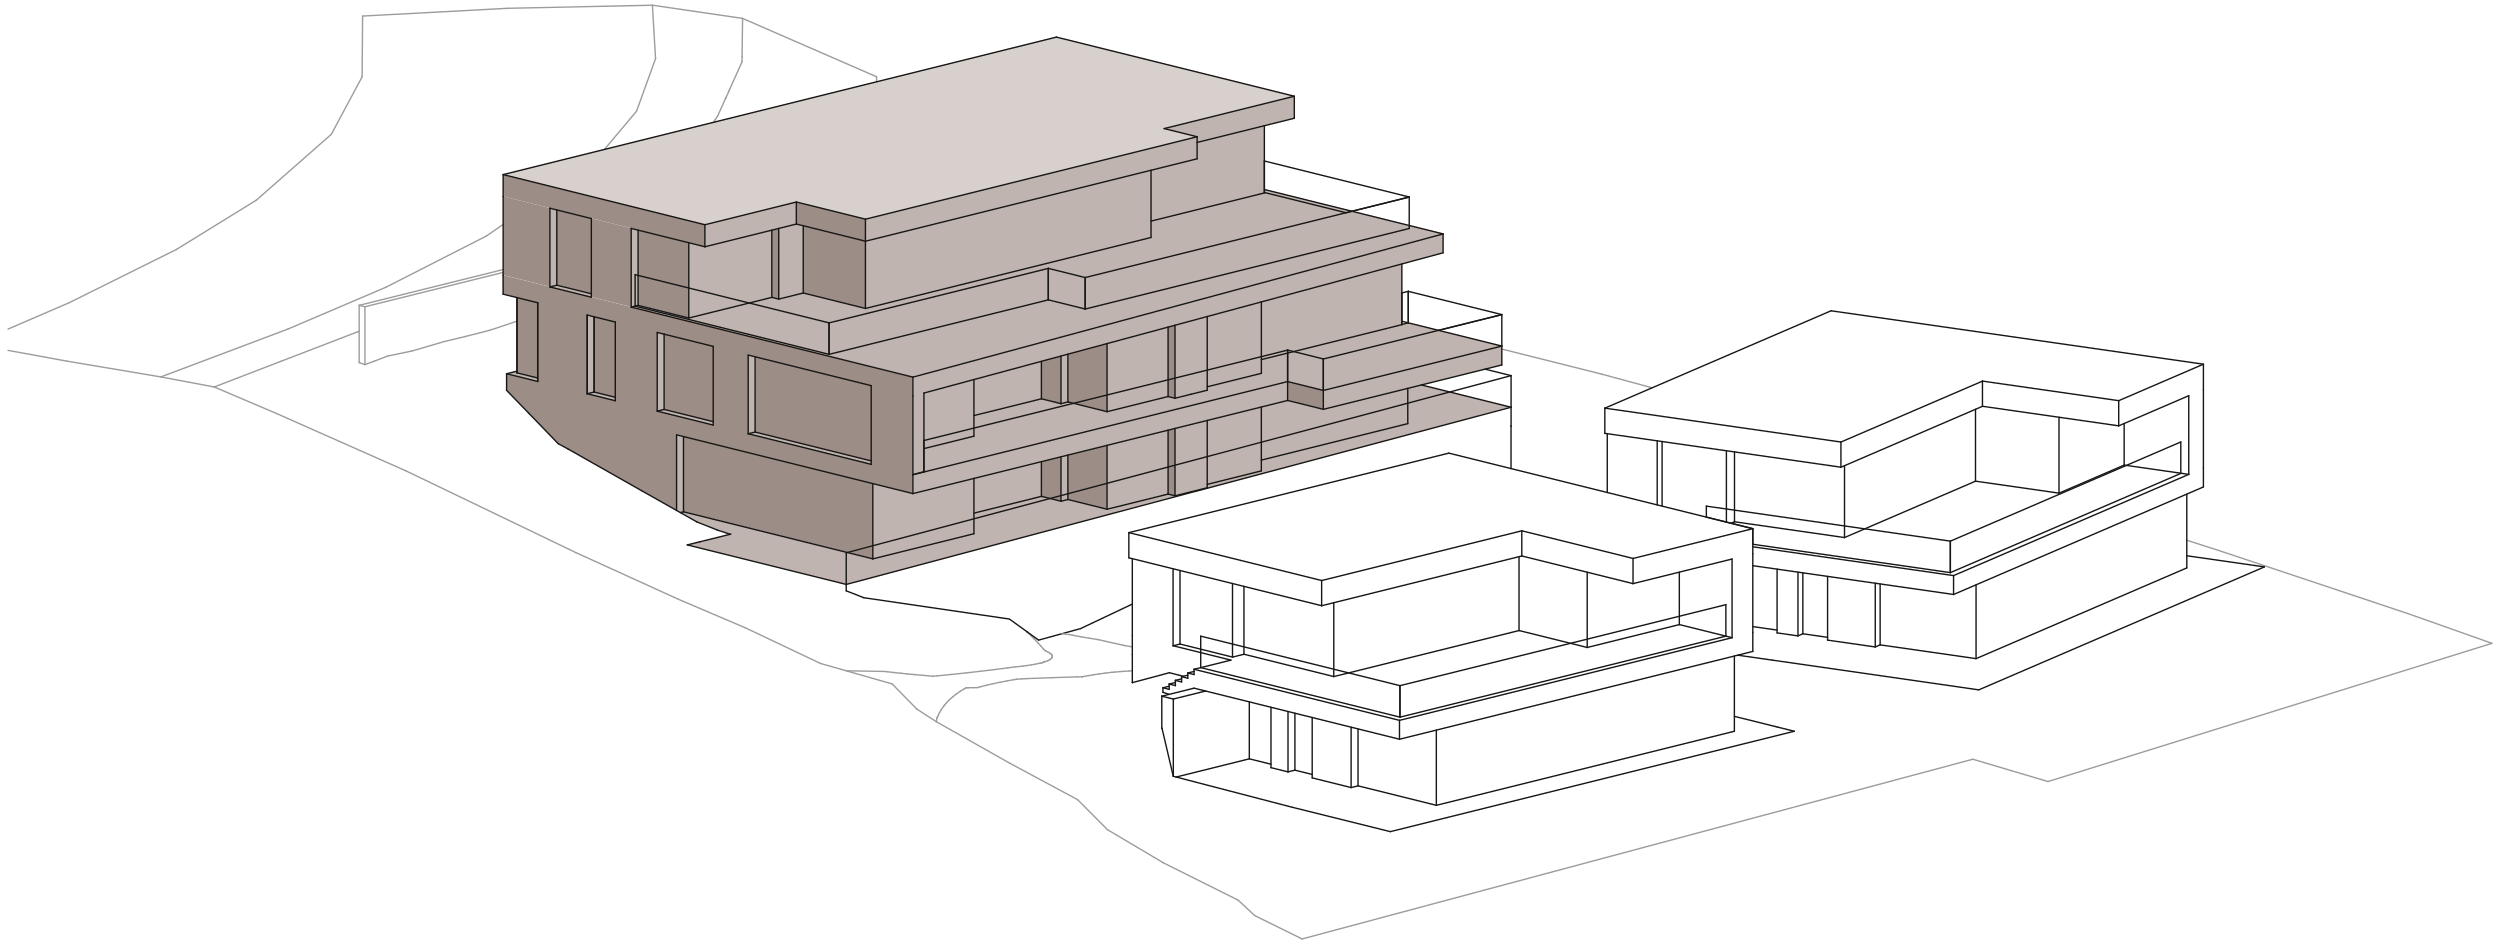 <?xml version="1.0" encoding="UTF-8"?>
<svg id="Layer_1" xmlns="http://www.w3.org/2000/svg" version="1.1" viewBox="0 0 532.913 201.26">
  <!-- Generator: Adobe Illustrator 29.3.1, SVG Export Plug-In . SVG Version: 2.1.0 Build 151)  -->
  <defs>
    <style>
      .st0 {
        stroke: #9c9c9c;
      }

      .st0, .st1 {
        stroke-linecap: round;
        stroke-linejoin: round;
        stroke-width: .3px;
      }

      .st0, .st1, .st2 {
        fill: none;
      }

      .st1 {
        stroke: #181716;
      }

      .st2, .st3, .st4, .st5 {
        fill-rule: evenodd;
      }

      .st3 {
        fill: #9d8d87;
      }

      .st4 {
        fill: #d7d0cd;
      }

      .st5 {
        fill: #bfb4af;
      }
    </style>
  </defs>
  <polygon class="st3" points="107.168 58.641 107.168 62.667 114.533 64.496 114.533 81.268 107.903 79.621 107.903 83.162 118.91 94.534 144.138 108.767 144.138 92.652 194.513 105.17 194.513 80.347 107.168 58.641"/>
  <polygon class="st5" points="126.643 67.486 125.172 67.121 125.172 83.89 126.745 83.525 126.643 67.486"/>
  <polygon class="st5" points="141.576 71.171 140.105 70.806 140.105 87.575 141.678 87.21 141.576 71.171"/>
  <polygon class="st5" points="125.172 83.89 126.745 83.525 131.158 84.693 131.158 85.436 125.172 83.89"/>
  <polygon class="st5" points="140.297 87.665 141.871 87.299 152.039 89.87 152.039 90.654 140.297 87.665"/>
  <polygon class="st5" points="108.175 79.621 110.196 79.071 110.196 79.437 114.638 80.582 114.615 81.268 108.175 79.621"/>
  <polygon class="st3" points="110.196 63.399 110.196 79.437 114.638 80.582 114.615 64.496 110.196 63.399"/>
  <polygon class="st5" points="144.22 92.652 144.22 108.767 145.028 109.224 145.695 109.056 145.735 93.04 144.22 92.652"/>
  <polygon class="st3" points="186.051 119.085 186.051 103.047 145.735 93.04 145.695 109.056 186.051 119.085"/>
  <polygon class="st5" points="159.68 75.772 159.512 92.421 160.915 92.008 161.154 76.138 159.68 75.772"/>
  <polygon class="st5" points="185.694 98.182 160.915 92.05 159.554 92.462 185.859 98.897 185.694 98.182"/>
  <polygon class="st5" points="145.695 109.056 145.028 109.224 148.566 111.222 152.442 112.76 155.636 113.844 146.5 116.115 180.385 124.536 322.109 86.767 302.986 82.014 300.087 82.737 300.087 90.26 268.874 98.03 268.874 100.328 257.34 103.2 257.34 103.931 250.469 105.641 248.995 105.275 235.984 108.506 227.636 106.434 226.165 106.8 221.992 105.762 207.606 109.337 207.606 113.731 186.051 119.085 145.695 109.056"/>
  <polygon class="st5" points="186.051 103.047 186.051 119.085 207.606 113.731 207.606 101.936 194.595 105.17 186.051 103.047"/>
  <polygon class="st5" points="207.606 101.936 207.606 109.337 221.992 105.762 221.992 98.361 207.606 101.936"/>
  <polygon class="st3" points="221.992 98.361 221.992 105.762 226.165 106.8 226.165 97.324 221.992 98.361"/>
  <polygon class="st5" points="226.165 106.8 227.636 106.434 227.636 96.958 226.165 97.324 226.165 106.8"/>
  <polygon class="st3" points="227.636 96.958 235.984 94.883 235.984 108.506 227.636 106.434 227.636 96.958"/>
  <polygon class="st5" points="248.995 91.652 235.984 94.883 235.984 108.506 248.995 105.275 248.995 91.652"/>
  <polygon class="st3" points="250.469 91.283 250.469 105.641 248.995 105.275 248.995 91.652 250.469 91.283"/>
  <polygon class="st5" points="250.469 91.283 250.469 105.641 257.34 103.931 257.34 89.577 250.469 91.283"/>
  <polygon class="st5" points="257.34 89.577 268.874 86.711 268.874 100.328 257.34 103.2 257.34 89.577"/>
  <polygon class="st5" points="268.874 86.711 274.475 85.319 282.087 87.21 300.087 82.737 300.087 90.26 268.874 98.03 268.874 86.711"/>
  <polygon class="st2" points="302.986 82.014 322.109 86.767 322.109 80.032 316.71 78.646 302.986 82.014"/>
  <polygon class="st5" points="194.595 101.145 194.595 105.17 274.475 85.319 274.475 81.294 194.595 101.145"/>
  <polygon class="st3" points="274.475 81.294 274.475 85.319 282.087 87.21 282.087 83.184 274.475 81.294"/>
  <polygon class="st5" points="282.087 83.184 282.087 87.21 320.136 77.753 320.136 73.728 282.087 83.184"/>
  <polygon class="st5" points="194.595 101.145 196.948 100.586 196.948 83.737 307.615 53.844 307.615 49.819 194.595 80.347 194.595 101.145"/>
  <polygon class="st5" points="196.948 83.737 207.61 80.857 207.606 92.933 196.901 95.58 196.948 83.737"/>
  <polygon class="st5" points="207.61 80.857 221.992 76.972 221.992 84.965 207.61 88.539 207.61 80.857"/>
  <polygon class="st3" points="221.992 76.972 226.165 75.846 226.165 86.002 221.992 84.965 221.992 76.972"/>
  <polygon class="st5" points="226.165 75.846 227.636 75.449 227.636 85.636 226.165 86.002 226.165 75.846"/>
  <polygon class="st3" points="227.636 85.636 235.984 87.711 235.987 73.192 227.636 75.449 227.636 85.636"/>
  <polygon class="st5" points="235.984 87.711 248.995 84.477 249 69.677 235.987 73.192 235.984 87.711"/>
  <polygon class="st3" points="248.995 84.477 250.469 84.843 250.469 69.281 249 69.677 248.995 84.477"/>
  <polygon class="st5" points="250.469 84.843 257.34 83.136 257.343 67.424 250.469 69.281 250.469 84.843"/>
  <polygon class="st5" points="257.294 82.402 268.88 79.536 268.88 64.307 257.343 67.424 257.294 82.402"/>
  <polygon class="st5" points="268.88 64.307 268.899 76.608 298.828 69.164 298.827 56.218 268.88 64.307"/>
  <polygon class="st5" points="196.948 100.586 196.901 95.58 207.606 92.933 207.606 91.283 207.61 88.539 221.992 84.965 226.165 86.002 227.636 85.636 235.984 87.711 248.995 84.477 250.469 84.843 257.34 83.136 257.294 82.402 268.88 79.536 268.899 76.608 300.197 68.773 320.136 73.728 282.087 83.184 274.475 81.294 196.948 100.586"/>
  <polyline class="st4" points="255.18 29.108 184.481 46.678 169.752 43.017 150.258 47.861 107.251 37.173 225.181 7.865 275.901 20.469 248.159 27.363 255.18 29.108"/>
  <polyline class="st5" points="184.481 51.374 245.361 36.244 245.361 50.575 184.481 65.706 184.481 51.374"/>
  <polyline class="st5" points="245.361 50.575 245.361 47.086 269.518 41.083 269.518 40.351 307.615 49.819 194.595 80.347 134.549 65.425 136.02 65.06 146.823 67.744 164.522 63.345 165.996 63.71 171.223 62.412 184.481 65.706 245.361 50.575"/>
  <polyline class="st3" points="171.223 48.08 184.481 51.374 184.481 65.706 171.223 62.412 171.223 48.08"/>
  <polyline class="st5" points="171.223 62.412 165.996 63.71 165.996 48.647 169.752 47.713 171.223 48.08 171.223 62.412"/>
  <polyline class="st3" points="165.996 63.71 164.522 63.345 164.522 49.013 165.996 48.647 165.996 63.71"/>
  <polyline class="st5" points="164.522 63.345 146.823 67.744 146.823 51.703 150.258 52.557 164.522 49.013 164.522 63.345"/>
  <polyline class="st3" points="146.823 67.744 136.02 65.06 136.02 49.019 146.823 51.703 146.823 67.744"/>
  <polyline class="st3" points="184.481 46.678 184.481 51.374 169.752 47.713 169.752 43.017 184.481 46.678"/>
  <polyline class="st5" points="169.752 43.017 169.752 47.713 150.258 52.557 150.258 47.861 169.752 43.017"/>
  <polyline class="st5" points="255.18 29.108 255.18 33.804 184.481 51.374 184.481 46.678 255.18 29.108"/>
  <polyline class="st5" points="275.901 25.165 255.18 30.314 255.18 29.108 248.159 27.363 275.901 20.469 275.901 25.165"/>
  <polyline class="st5" points="269.518 26.751 269.518 41.083 245.361 47.086 245.361 36.244 255.18 33.804 255.18 30.314 269.518 26.751"/>
  <polyline class="st3" points="118.689 44.712 126.053 46.542 126.053 62.582 118.689 60.752 118.689 44.712"/>
  <polyline class="st5" points="118.689 60.752 117.218 61.118 117.218 44.346 118.689 44.712 118.689 60.752"/>
  <polyline class="st5" points="136.02 49.019 136.02 65.06 134.549 65.425 134.549 48.653 136.02 49.019"/>
  <polyline class="st5" points="126.053 62.582 126.053 63.314 117.218 61.118 118.689 60.752 126.053 62.582"/>
  <polyline class="st3" points="150.258 52.557 107.251 41.869 107.251 37.173 150.258 47.861 150.258 52.557"/>
  <polyline class="st3" points="134.549 65.425 126.053 63.314 126.053 46.542 134.549 48.653 134.549 65.425"/>
  <polyline class="st3" points="117.218 61.118 107.251 58.641 107.251 41.869 117.218 44.346 117.218 61.118"/>
  <g>
    <polyline class="st2" points="322.109 80.07 322.109 86.811 250.826 105.806 180.385 124.58 180.385 117.839 322.109 80.07"/>
    <line class="st1" x1="322.109" y1="80.07" x2="180.385" y2="117.839"/>
    <line class="st1" x1="180.385" y1="117.839" x2="180.385" y2="124.58"/>
    <line class="st1" x1="180.385" y1="124.58" x2="250.826" y2="105.806"/>
    <line class="st1" x1="250.826" y1="105.806" x2="322.109" y2="86.811"/>
    <line class="st1" x1="322.109" y1="86.811" x2="322.109" y2="80.07"/>
    <polyline class="st2" points="196.948 93.895 274.475 74.628 274.475 81.337 196.948 100.605 196.948 93.895"/>
    <line class="st1" x1="196.948" y1="93.895" x2="196.948" y2="100.605"/>
    <line class="st1" x1="196.948" y1="100.605" x2="274.475" y2="81.337"/>
    <line class="st1" x1="274.475" y1="81.337" x2="274.475" y2="74.628"/>
    <line class="st1" x1="274.475" y1="74.628" x2="196.948" y2="93.895"/>
    <polyline class="st2" points="274.475 81.337 274.475 74.628 282.087 76.519 282.087 83.228 274.475 81.337"/>
    <line class="st1" x1="274.475" y1="81.337" x2="282.087" y2="83.228"/>
    <line class="st1" x1="282.087" y1="83.228" x2="282.087" y2="76.519"/>
    <line class="st1" x1="282.087" y1="76.519" x2="274.475" y2="74.628"/>
    <line class="st1" x1="274.475" y1="74.628" x2="274.475" y2="81.337"/>
    <polyline class="st2" points="320.136 67.062 320.136 73.772 282.087 83.228 282.087 76.519 320.136 67.062"/>
    <line class="st1" x1="320.136" y1="67.062" x2="282.087" y2="76.519"/>
    <line class="st1" x1="282.087" y1="76.519" x2="282.087" y2="83.228"/>
    <line class="st1" x1="282.087" y1="83.228" x2="320.136" y2="73.772"/>
    <line class="st1" x1="320.136" y1="73.772" x2="320.136" y2="67.062"/>
    <polyline class="st2" points="320.136 67.062 306.64 70.418 300.197 68.817 300.197 62.107 320.136 67.062"/>
    <line class="st1" x1="320.136" y1="67.062" x2="300.197" y2="62.107"/>
    <line class="st1" x1="300.197" y1="62.107" x2="300.197" y2="68.817"/>
    <line class="st1" x1="300.197" y1="68.817" x2="306.64" y2="70.418"/>
    <line class="st1" x1="306.64" y1="70.418" x2="320.136" y2="67.062"/>
    <polyline class="st2" points="298.828 62.447 300.197 62.107 300.197 68.817 298.828 69.157 298.828 62.447"/>
    <line class="st1" x1="298.828" y1="62.447" x2="298.828" y2="69.157"/>
    <line class="st1" x1="298.828" y1="69.157" x2="300.197" y2="68.817"/>
    <line class="st1" x1="300.197" y1="68.817" x2="300.197" y2="62.107"/>
    <line class="st1" x1="300.197" y1="62.107" x2="298.828" y2="62.447"/>
    <polyline class="st2" points="176.723 68.825 176.723 75.535 135.382 65.262 135.382 58.553 176.723 68.825"/>
    <line class="st1" x1="176.723" y1="68.825" x2="135.382" y2="58.553"/>
    <line class="st1" x1="135.382" y1="58.553" x2="135.382" y2="65.262"/>
    <line class="st1" x1="135.382" y1="65.262" x2="176.723" y2="75.535"/>
    <line class="st1" x1="176.723" y1="75.535" x2="176.723" y2="68.825"/>
    <polyline class="st2" points="223.463 57.21 223.463 63.919 176.723 75.535 176.723 68.825 223.463 57.21"/>
    <line class="st1" x1="223.463" y1="57.21" x2="176.723" y2="68.825"/>
    <line class="st1" x1="176.723" y1="68.825" x2="176.723" y2="75.535"/>
    <line class="st1" x1="176.723" y1="75.535" x2="223.463" y2="63.919"/>
    <line class="st1" x1="223.463" y1="63.919" x2="223.463" y2="57.21"/>
    <polyline class="st2" points="223.463 57.21 231.321 59.163 231.321 65.872 223.463 63.919 223.463 57.21"/>
    <line class="st1" x1="223.463" y1="57.21" x2="223.463" y2="63.919"/>
    <line class="st1" x1="223.463" y1="63.919" x2="231.321" y2="65.872"/>
    <line class="st1" x1="231.321" y1="65.872" x2="231.321" y2="59.163"/>
    <line class="st1" x1="231.321" y1="59.163" x2="223.463" y2="57.21"/>
    <polyline class="st2" points="231.321 65.872 231.321 59.163 300.398 41.995 300.398 48.704 231.321 65.872"/>
    <line class="st1" x1="231.321" y1="65.872" x2="300.398" y2="48.704"/>
    <line class="st1" x1="300.398" y1="48.704" x2="300.398" y2="41.995"/>
    <line class="st1" x1="300.398" y1="41.995" x2="231.321" y2="59.163"/>
    <line class="st1" x1="231.321" y1="59.163" x2="231.321" y2="65.872"/>
    <polyline class="st2" points="269.518 34.32 300.398 41.995 286.903 45.349 269.518 41.029 269.518 34.32"/>
    <line class="st1" x1="269.518" y1="34.32" x2="269.518" y2="41.029"/>
    <line class="st1" x1="269.518" y1="41.029" x2="286.903" y2="45.349"/>
    <line class="st1" x1="286.903" y1="45.349" x2="300.398" y2="41.995"/>
    <line class="st1" x1="300.398" y1="41.995" x2="269.518" y2="34.32"/>
    <line class="st1" x1="255.951" y1="135.607" x2="255.951" y2="142.314"/>
    <line class="st1" x1="255.951" y1="142.314" x2="298.42" y2="152.87"/>
    <line class="st1" x1="298.42" y1="152.87" x2="298.42" y2="146.16"/>
    <line class="st1" x1="298.42" y1="146.16" x2="255.951" y2="135.607"/>
    <line class="st1" x1="298.42" y1="152.87" x2="367.894" y2="135.604"/>
    <line class="st1" x1="367.894" y1="135.604" x2="367.894" y2="128.894"/>
    <line class="st1" x1="367.894" y1="128.894" x2="298.42" y2="146.16"/>
    <line class="st1" x1="298.42" y1="146.16" x2="298.42" y2="152.87"/>
    <line class="st1" x1="415.746" y1="115.353" x2="363.733" y2="107.89"/>
    <line class="st1" x1="363.733" y1="107.89" x2="363.733" y2="110.234"/>
    <line class="st1" x1="363.733" y1="110.234" x2="373.637" y2="112.697"/>
    <line class="st1" x1="373.637" y1="112.697" x2="373.637" y2="116.019"/>
    <line class="st1" x1="373.637" y1="116.019" x2="415.746" y2="122.063"/>
    <line class="st1" x1="415.746" y1="122.063" x2="415.746" y2="115.353"/>
    <line class="st1" x1="464.87" y1="94.21" x2="415.746" y2="115.353"/>
    <line class="st1" x1="415.746" y1="115.353" x2="415.746" y2="122.063"/>
    <line class="st1" x1="415.746" y1="122.063" x2="464.87" y2="100.916"/>
    <line class="st1" x1="464.87" y1="100.916" x2="464.87" y2="94.21"/>
    <line class="st0" x1="436.558" y1="166.601" x2="428.652" y2="164.251"/>
    <line class="st0" x1="428.652" y1="164.251" x2="420.536" y2="161.839"/>
    <line class="st0" x1="420.536" y1="161.839" x2="277.557" y2="200.149"/>
    <line class="st0" x1="531.187" y1="137.135" x2="436.558" y2="166.601"/>
    <line class="st0" x1="199.576" y1="153.834" x2="195.426" y2="151.144"/>
    <line class="st0" x1="215.263" y1="162.706" x2="199.576" y2="153.834"/>
    <line class="st0" x1="229.714" y1="170.465" x2="215.263" y2="162.706"/>
    <line class="st0" x1="236.091" y1="176.868" x2="229.714" y2="170.465"/>
    <line class="st0" x1="248.003" y1="183.935" x2="236.091" y2="176.868"/>
    <line class="st0" x1="263.953" y1="191.892" x2="248.003" y2="183.935"/>
    <line class="st0" x1="267.44" y1="195.163" x2="263.953" y2="191.892"/>
    <line class="st0" x1="277.557" y1="200.149" x2="267.44" y2="195.163"/>
    <line class="st1" x1="249.273" y1="143.394" x2="252.221" y2="144.159"/>
    <line class="st1" x1="241.418" y1="145.503" x2="249.273" y2="143.394"/>
    <line class="st1" x1="249.233" y1="148.008" x2="247.898" y2="147.58"/>
    <line class="st0" x1="230.694" y1="144.244" x2="230.598" y2="144.258"/>
    <line class="st1" x1="247.702" y1="155.257" x2="247.654" y2="155.237"/>
    <line class="st1" x1="250.098" y1="165.481" x2="247.702" y2="155.257"/>
    <line class="st0" x1="230.708" y1="144.247" x2="230.694" y2="144.244"/>
    <line class="st0" x1="232.231" y1="143.992" x2="230.723" y2="144.247"/>
    <line class="st0" x1="230.598" y1="144.258" x2="229.572" y2="144.287"/>
    <line class="st0" x1="230.723" y1="144.247" x2="230.708" y2="144.247"/>
    <line class="st0" x1="219.078" y1="144.647" x2="218.675" y2="144.666"/>
    <line class="st0" x1="218.675" y1="144.666" x2="217.836" y2="144.709"/>
    <line class="st0" x1="217.836" y1="144.709" x2="216.776" y2="144.78"/>
    <line class="st0" x1="229.572" y1="144.287" x2="224.299" y2="144.454"/>
    <line class="st0" x1="224.299" y1="144.454" x2="219.078" y2="144.647"/>
    <line class="st1" x1="241.37" y1="145.505" x2="241.418" y2="145.503"/>
    <line class="st1" x1="275.493" y1="172.092" x2="250.098" y2="165.481"/>
    <line class="st0" x1="233.109" y1="143.839" x2="232.231" y2="143.992"/>
    <line class="st0" x1="241.37" y1="142.994" x2="240.635" y2="143.034"/>
    <line class="st0" x1="240.635" y1="143.034" x2="239.122" y2="143.136"/>
    <line class="st0" x1="239.122" y1="143.136" x2="237.622" y2="143.26"/>
    <line class="st0" x1="237.622" y1="143.26" x2="236.942" y2="143.326"/>
    <line class="st0" x1="236.942" y1="143.326" x2="235.618" y2="143.479"/>
    <line class="st0" x1="235.618" y1="143.479" x2="234.34" y2="143.649"/>
    <line class="st0" x1="234.34" y1="143.649" x2="233.109" y2="143.839"/>
    <line class="st0" x1="216.776" y1="144.78" x2="216.215" y2="144.87"/>
    <line class="st0" x1="210.273" y1="146.072" x2="208.933" y2="146.412"/>
    <line class="st0" x1="208.933" y1="146.412" x2="208.303" y2="146.585"/>
    <line class="st0" x1="216.215" y1="144.87" x2="214.647" y2="145.148"/>
    <line class="st0" x1="214.647" y1="145.148" x2="213.134" y2="145.443"/>
    <line class="st0" x1="213.134" y1="145.443" x2="211.677" y2="145.749"/>
    <line class="st0" x1="211.677" y1="145.749" x2="210.273" y2="146.072"/>
    <line class="st1" x1="226.335" y1="135.091" x2="230.331" y2="133.997"/>
    <line class="st1" x1="230.331" y1="133.997" x2="241.37" y2="128.767"/>
    <line class="st0" x1="206.061" y1="146.611" x2="205.936" y2="146.617"/>
    <line class="st0" x1="206.427" y1="146.602" x2="206.061" y2="146.611"/>
    <line class="st0" x1="207.649" y1="146.585" x2="206.427" y2="146.602"/>
    <line class="st0" x1="208.303" y1="146.585" x2="207.649" y2="146.585"/>
    <line class="st0" x1="219.013" y1="134.759" x2="218.911" y2="134.66"/>
    <line class="st0" x1="219.804" y1="135.539" x2="219.013" y2="134.759"/>
    <line class="st0" x1="220.543" y1="136.293" x2="219.804" y2="135.539"/>
    <line class="st0" x1="221.232" y1="137.013" x2="220.543" y2="136.293"/>
    <line class="st0" x1="221.862" y1="137.696" x2="221.232" y2="137.013"/>
    <line class="st0" x1="222.431" y1="138.345" x2="221.862" y2="137.696"/>
    <line class="st0" x1="222.684" y1="138.648" x2="222.939" y2="138.765"/>
    <line class="st0" x1="222.684" y1="138.648" x2="222.431" y2="138.345"/>
    <line class="st0" x1="223.384" y1="138.991" x2="222.939" y2="138.765"/>
    <line class="st0" x1="223.764" y1="139.218" x2="223.384" y2="138.991"/>
    <line class="st0" x1="224.078" y1="139.442" x2="223.764" y2="139.218"/>
    <line class="st0" x1="224.2" y1="139.553" x2="224.078" y2="139.442"/>
    <line class="st0" x1="224.291" y1="139.748" x2="224.2" y2="139.553"/>
    <line class="st0" x1="224.308" y1="139.952" x2="224.291" y2="139.748"/>
    <line class="st0" x1="224.254" y1="140.148" x2="224.308" y2="139.952"/>
    <line class="st0" x1="224.132" y1="140.335" x2="224.254" y2="140.148"/>
    <line class="st0" x1="223.939" y1="140.514" x2="224.132" y2="140.335"/>
    <line class="st0" x1="223.679" y1="140.684" x2="223.939" y2="140.514"/>
    <line class="st0" x1="223.35" y1="140.845" x2="223.679" y2="140.684"/>
    <line class="st0" x1="222.953" y1="140.993" x2="223.35" y2="140.845"/>
    <line class="st1" x1="222.505" y1="141.129" x2="222.494" y2="141.134"/>
    <line class="st0" x1="222.505" y1="141.129" x2="222.953" y2="140.993"/>
    <line class="st0" x1="222.162" y1="141.276" x2="222.494" y2="141.134"/>
    <line class="st1" x1="218.911" y1="134.66" x2="215.226" y2="131.998"/>
    <line class="st1" x1="215.143" y1="131.956" x2="184.135" y2="127.415"/>
    <line class="st1" x1="421.795" y1="147.056" x2="377.849" y2="140.723"/>
    <line class="st1" x1="377.849" y1="140.723" x2="370.397" y2="139.666"/>
    <line class="st1" x1="107.985" y1="83.205" x2="107.985" y2="79.665"/>
    <line class="st1" x1="107.985" y1="79.665" x2="110.196" y2="79.115"/>
    <line class="st1" x1="112.694" y1="88.064" x2="107.985" y2="83.205"/>
    <line class="st1" x1="118.992" y1="94.578" x2="112.694" y2="88.064"/>
    <line class="st1" x1="121.047" y1="95.689" x2="118.992" y2="94.578"/>
    <line class="st1" x1="136.794" y1="104.616" x2="121.047" y2="95.689"/>
    <line class="st1" x1="148.566" y1="111.266" x2="136.794" y2="104.616"/>
    <line class="st1" x1="152.889" y1="112.981" x2="148.566" y2="111.266"/>
    <line class="st1" x1="155.636" y1="113.888" x2="152.889" y2="112.981"/>
    <line class="st0" x1="190.179" y1="145.795" x2="195.426" y2="151.144"/>
    <line class="st0" x1="174.866" y1="141.415" x2="190.179" y2="145.795"/>
    <line class="st0" x1="158.85" y1="133.815" x2="174.866" y2="141.415"/>
    <line class="st0" x1="144.629" y1="127.755" x2="158.85" y2="133.815"/>
    <line class="st0" x1="122.782" y1="117.811" x2="144.629" y2="127.755"/>
    <line class="st0" x1="86.649" y1="100.429" x2="122.782" y2="117.811"/>
    <line class="st0" x1="59.046" y1="88.192" x2="86.649" y2="100.429"/>
    <line class="st0" x1="45.66" y1="82.488" x2="59.046" y2="88.192"/>
    <line class="st0" x1="45.47" y1="82.451" x2="45.66" y2="82.488"/>
    <line class="st0" x1="186.851" y1="16.364" x2="158.334" y2="3.946"/>
    <line class="st0" x1="186.851" y1="16.364" x2="186.851" y2="17.434"/>
    <line class="st0" x1="341.427" y1="79.753" x2="320.136" y2="74.407"/>
    <line class="st0" x1="352.17" y1="82.667" x2="341.427" y2="79.753"/>
    <line class="st0" x1="473.729" y1="117.595" x2="466.149" y2="115.163"/>
    <line class="st0" x1="513.298" y1="130.802" x2="473.729" y2="117.595"/>
    <line class="st0" x1="531.187" y1="137.135" x2="513.298" y2="130.802"/>
    <line class="st0" x1="158.187" y1="12.084" x2="158.173" y2="13.19"/>
    <line class="st0" x1="158.173" y1="13.19" x2="155.5" y2="19.127"/>
    <line class="st0" x1="60.042" y1="76.955" x2="45.66" y2="82.488"/>
    <line class="st0" x1="79.802" y1="76.981" x2="77.791" y2="77.718"/>
    <line class="st0" x1="82.625" y1="75.901" x2="79.802" y2="76.981"/>
    <line class="st0" x1="87.817" y1="74.818" x2="82.625" y2="75.901"/>
    <line class="st0" x1="94.642" y1="72.819" x2="87.817" y2="74.818"/>
    <line class="st0" x1="99.042" y1="71.765" x2="94.642" y2="72.819"/>
    <line class="st0" x1="104.311" y1="70.427" x2="99.042" y2="71.765"/>
    <line class="st0" x1="110.196" y1="68.462" x2="104.311" y2="70.427"/>
    <line class="st0" x1="77.791" y1="77.718" x2="76.564" y2="77.295"/>
    <line class="st0" x1="199.899" y1="152.691" x2="199.808" y2="152.929"/>
    <line class="st0" x1="199.731" y1="153.031" x2="199.808" y2="152.929"/>
    <line class="st0" x1="189.093" y1="143.19" x2="188.577" y2="143.127"/>
    <line class="st0" x1="190.556" y1="143.357" x2="189.093" y2="143.19"/>
    <line class="st0" x1="191.979" y1="143.51" x2="190.556" y2="143.357"/>
    <line class="st0" x1="193.362" y1="143.652" x2="191.979" y2="143.51"/>
    <line class="st0" x1="194.703" y1="143.776" x2="193.362" y2="143.652"/>
    <line class="st0" x1="195.026" y1="143.805" x2="194.703" y2="143.776"/>
    <line class="st0" x1="196.622" y1="143.949" x2="195.026" y2="143.805"/>
    <line class="st0" x1="198.921" y1="144.15" x2="196.622" y2="143.949"/>
    <line class="st0" x1="199.771" y1="144.071" x2="198.921" y2="144.15"/>
    <line class="st0" x1="202.872" y1="143.765" x2="199.771" y2="144.071"/>
    <line class="st0" x1="205.931" y1="143.442" x2="202.872" y2="143.765"/>
    <line class="st0" x1="208.938" y1="143.099" x2="205.931" y2="143.442"/>
    <line class="st0" x1="211.898" y1="142.744" x2="208.938" y2="143.099"/>
    <line class="st0" x1="214.809" y1="142.37" x2="211.898" y2="142.744"/>
    <line class="st0" x1="216.433" y1="142.149" x2="214.809" y2="142.37"/>
    <line class="st0" x1="216.969" y1="142.104" x2="216.433" y2="142.149"/>
    <line class="st0" x1="217.992" y1="141.993" x2="216.969" y2="142.104"/>
    <line class="st0" x1="218.967" y1="141.866" x2="217.992" y2="141.993"/>
    <line class="st0" x1="219.891" y1="141.724" x2="218.967" y2="141.866"/>
    <line class="st0" x1="220.762" y1="141.565" x2="219.891" y2="141.724"/>
    <line class="st0" x1="221.419" y1="141.424" x2="220.762" y2="141.565"/>
    <line class="st0" x1="221.677" y1="141.387" x2="221.419" y2="141.424"/>
    <line class="st0" x1="221.969" y1="141.33" x2="221.677" y2="141.387"/>
    <line class="st0" x1="222.162" y1="141.276" x2="221.969" y2="141.33"/>
    <line class="st1" x1="221.385" y1="136.449" x2="226.335" y2="135.091"/>
    <line class="st0" x1="227.151" y1="135.182" x2="226.335" y2="135.091"/>
    <line class="st0" x1="227.829" y1="135.247" x2="227.151" y2="135.182"/>
    <line class="st0" x1="228.818" y1="135.442" x2="227.829" y2="135.247"/>
    <line class="st0" x1="230.513" y1="135.751" x2="228.818" y2="135.442"/>
    <line class="st0" x1="232.234" y1="136.046" x2="230.513" y2="135.751"/>
    <line class="st0" x1="233.977" y1="136.324" x2="232.234" y2="136.046"/>
    <line class="st0" x1="234.206" y1="136.358" x2="233.977" y2="136.324"/>
    <line class="st0" x1="235.743" y1="136.721" x2="234.206" y2="136.358"/>
    <line class="st0" x1="237.529" y1="137.126" x2="235.743" y2="136.721"/>
    <line class="st0" x1="239.329" y1="137.52" x2="237.529" y2="137.126"/>
    <line class="st0" x1="239.864" y1="137.631" x2="239.329" y2="137.52"/>
    <line class="st0" x1="241.37" y1="137.889" x2="239.864" y2="137.631"/>
    <line class="st0" x1="205.582" y1="146.809" x2="205.936" y2="146.617"/>
    <line class="st0" x1="205.582" y1="146.809" x2="204.689" y2="147.359"/>
    <line class="st0" x1="204.689" y1="147.359" x2="203.859" y2="147.935"/>
    <line class="st0" x1="203.859" y1="147.935" x2="203.093" y2="148.533"/>
    <line class="st0" x1="203.093" y1="148.533" x2="202.393" y2="149.159"/>
    <line class="st0" x1="202.393" y1="149.159" x2="201.758" y2="149.806"/>
    <line class="st0" x1="201.758" y1="149.806" x2="201.342" y2="150.299"/>
    <line class="st0" x1="201.191" y1="150.483" x2="201.342" y2="150.299"/>
    <line class="st0" x1="201.191" y1="150.483" x2="200.692" y2="151.197"/>
    <line class="st0" x1="200.692" y1="151.197" x2="200.262" y2="151.934"/>
    <line class="st0" x1="200.262" y1="151.934" x2="199.899" y2="152.691"/>
    <line class="st1" x1="221.385" y1="136.449" x2="218.911" y2="134.66"/>
    <line class="st0" x1="152.461" y1="25.512" x2="152.053" y2="26.082"/>
    <line class="st0" x1="152.968" y1="24.754" x2="152.461" y2="25.512"/>
    <line class="st0" x1="154.76" y1="20.792" x2="154.675" y2="20.965"/>
    <line class="st0" x1="154.76" y1="20.792" x2="154.763" y2="20.796"/>
    <line class="st0" x1="154.675" y1="20.965" x2="152.968" y2="24.754"/>
    <line class="st0" x1="158.334" y1="3.946" x2="158.292" y2="3.927"/>
    <line class="st0" x1="158.292" y1="3.927" x2="158.187" y2="12.084"/>
    <line class="st0" x1="158.292" y1="3.927" x2="139.067" y2="1.111"/>
    <line class="st0" x1="34.277" y1="80.348" x2="45.47" y2="82.451"/>
    <line class="st0" x1="14.211" y1="76.978" x2="34.277" y2="80.348"/>
    <line class="st0" x1="1.726" y1="74.69" x2="14.211" y2="76.978"/>
    <line class="st0" x1="14.772" y1="64.514" x2="1.726" y2="70.138"/>
    <line class="st0" x1="37.625" y1="53.162" x2="14.772" y2="64.514"/>
    <line class="st0" x1="54.663" y1="42.65" x2="37.625" y2="53.162"/>
    <line class="st0" x1="70.621" y1="28.631" x2="54.663" y2="42.65"/>
    <line class="st0" x1="77.191" y1="16.376" x2="70.621" y2="28.631"/>
    <line class="st0" x1="77.294" y1="3.421" x2="77.191" y2="16.376"/>
    <line class="st0" x1="108.118" y1="1.774" x2="77.294" y2="3.421"/>
    <line class="st0" x1="139.067" y1="1.111" x2="108.118" y2="1.774"/>
    <line class="st0" x1="155.395" y1="19.391" x2="155.5" y2="19.127"/>
    <line class="st0" x1="155.395" y1="19.391" x2="154.763" y2="20.796"/>
    <line class="st0" x1="139.067" y1="1.111" x2="139.742" y2="12.482"/>
    <line class="st0" x1="139.742" y1="12.482" x2="135.694" y2="23.694"/>
    <line class="st0" x1="103.614" y1="50.344" x2="82.285" y2="61.217"/>
    <line class="st0" x1="82.285" y1="61.217" x2="61.427" y2="70.118"/>
    <line class="st0" x1="34.277" y1="80.348" x2="61.427" y2="70.118"/>
    <line class="st0" x1="135.694" y1="23.694" x2="128.842" y2="31.85"/>
    <line class="st0" x1="103.614" y1="50.344" x2="107.251" y2="47.851"/>
    <line class="st0" x1="76.564" y1="65.084" x2="107.251" y2="57.457"/>
    <line class="st0" x1="76.564" y1="65.084" x2="77.791" y2="65.387"/>
    <line class="st0" x1="107.251" y1="58.067" x2="77.791" y2="65.387"/>
    <line class="st0" x1="76.564" y1="65.084" x2="76.564" y2="77.295"/>
    <line class="st0" x1="77.791" y1="65.387" x2="77.791" y2="77.718"/>
    <line class="st0" x1="76.564" y1="70.6" x2="60.042" y2="76.955"/>
    <line class="st1" x1="322.098" y1="99.887" x2="322.098" y2="90.839"/>
    <line class="st1" x1="186.051" y1="119.129" x2="207.606" y2="113.774"/>
    <line class="st1" x1="207.606" y1="113.774" x2="207.606" y2="101.979"/>
    <line class="st1" x1="186.051" y1="119.129" x2="186.051" y2="103.091"/>
    <line class="st1" x1="145.695" y1="109.1" x2="186.051" y2="119.129"/>
    <line class="st1" x1="145.695" y1="109.1" x2="145.695" y2="93.062"/>
    <line class="st1" x1="250.469" y1="105.684" x2="253.904" y2="104.831"/>
    <line class="st1" x1="248.995" y1="105.319" x2="250.469" y2="105.684"/>
    <line class="st1" x1="235.984" y1="108.55" x2="248.995" y2="105.319"/>
    <line class="st1" x1="227.636" y1="106.478" x2="235.984" y2="108.55"/>
    <line class="st1" x1="226.165" y1="106.844" x2="227.636" y2="106.478"/>
    <line class="st1" x1="221.992" y1="105.806" x2="226.165" y2="106.844"/>
    <line class="st1" x1="207.606" y1="109.381" x2="221.992" y2="105.806"/>
    <line class="st1" x1="250.469" y1="105.684" x2="250.469" y2="91.327"/>
    <line class="st1" x1="248.995" y1="105.319" x2="248.995" y2="91.695"/>
    <line class="st1" x1="235.984" y1="108.55" x2="235.984" y2="94.927"/>
    <line class="st1" x1="227.636" y1="106.478" x2="227.636" y2="97.002"/>
    <line class="st1" x1="226.165" y1="106.844" x2="226.165" y2="97.367"/>
    <line class="st1" x1="221.992" y1="105.806" x2="221.992" y2="98.405"/>
    <line class="st1" x1="253.904" y1="104.831" x2="257.34" y2="103.975"/>
    <line class="st1" x1="257.34" y1="103.975" x2="257.34" y2="89.62"/>
    <line class="st1" x1="268.874" y1="98.073" x2="300.087" y2="90.303"/>
    <line class="st1" x1="257.34" y1="103.244" x2="268.874" y2="100.372"/>
    <line class="st1" x1="300.087" y1="90.303" x2="300.087" y2="82.78"/>
    <line class="st1" x1="268.874" y1="100.372" x2="268.874" y2="86.754"/>
    <line class="st1" x1="145.028" y1="109.267" x2="145.695" y2="109.1"/>
    <line class="st1" x1="144.22" y1="108.811" x2="144.22" y2="92.696"/>
    <line class="st1" x1="196.948" y1="95.624" x2="207.606" y2="92.977"/>
    <line class="st1" x1="207.606" y1="92.977" x2="207.606" y2="80.901"/>
    <line class="st1" x1="126.643" y1="83.568" x2="131.161" y2="84.691"/>
    <line class="st1" x1="125.172" y1="83.934" x2="126.643" y2="83.568"/>
    <line class="st1" x1="110.196" y1="79.481" x2="114.615" y2="80.581"/>
    <line class="st1" x1="250.469" y1="84.886" x2="253.904" y2="84.033"/>
    <line class="st1" x1="248.995" y1="84.521" x2="250.469" y2="84.886"/>
    <line class="st1" x1="235.984" y1="87.755" x2="248.995" y2="84.521"/>
    <line class="st1" x1="227.636" y1="85.68" x2="235.984" y2="87.755"/>
    <line class="st1" x1="226.165" y1="86.046" x2="227.636" y2="85.68"/>
    <line class="st1" x1="221.992" y1="85.008" x2="226.165" y2="86.046"/>
    <line class="st1" x1="207.606" y1="88.583" x2="221.992" y2="85.008"/>
    <line class="st1" x1="126.643" y1="83.568" x2="126.643" y2="67.53"/>
    <line class="st1" x1="125.172" y1="83.934" x2="125.172" y2="67.164"/>
    <line class="st1" x1="114.615" y1="81.312" x2="114.615" y2="64.539"/>
    <line class="st1" x1="110.196" y1="79.481" x2="110.196" y2="63.442"/>
    <line class="st1" x1="250.469" y1="84.886" x2="250.469" y2="69.324"/>
    <line class="st1" x1="248.995" y1="84.521" x2="248.995" y2="69.721"/>
    <line class="st1" x1="235.984" y1="87.755" x2="235.984" y2="73.236"/>
    <line class="st1" x1="227.636" y1="85.68" x2="227.636" y2="75.492"/>
    <line class="st1" x1="226.165" y1="86.046" x2="226.165" y2="75.889"/>
    <line class="st1" x1="221.992" y1="85.008" x2="221.992" y2="77.017"/>
    <line class="st1" x1="253.904" y1="84.033" x2="257.34" y2="83.18"/>
    <line class="st1" x1="257.34" y1="83.18" x2="257.34" y2="67.467"/>
    <line class="st1" x1="268.88" y1="76.652" x2="298.828" y2="69.208"/>
    <line class="st1" x1="257.34" y1="82.446" x2="268.88" y2="79.58"/>
    <line class="st1" x1="298.828" y1="69.208" x2="298.828" y2="56.262"/>
    <line class="st1" x1="268.88" y1="79.58" x2="268.88" y2="64.352"/>
    <line class="st1" x1="118.689" y1="60.795" x2="126.053" y2="62.626"/>
    <line class="st1" x1="117.218" y1="61.162" x2="118.689" y2="60.795"/>
    <line class="st1" x1="245.361" y1="47.13" x2="269.518" y2="41.127"/>
    <line class="st1" x1="184.481" y1="65.75" x2="245.361" y2="50.619"/>
    <line class="st1" x1="171.223" y1="62.456" x2="184.481" y2="65.75"/>
    <line class="st1" x1="165.996" y1="63.754" x2="171.223" y2="62.456"/>
    <line class="st1" x1="164.522" y1="63.388" x2="165.996" y2="63.754"/>
    <line class="st1" x1="146.823" y1="67.788" x2="164.522" y2="63.388"/>
    <line class="st1" x1="136.02" y1="65.103" x2="146.823" y2="67.788"/>
    <line class="st1" x1="134.549" y1="65.469" x2="136.02" y2="65.103"/>
    <line class="st1" x1="134.549" y1="65.469" x2="134.549" y2="48.697"/>
    <line class="st1" x1="136.02" y1="65.103" x2="136.02" y2="49.063"/>
    <line class="st1" x1="126.053" y1="63.357" x2="126.053" y2="46.586"/>
    <line class="st1" x1="118.689" y1="60.795" x2="118.689" y2="44.756"/>
    <line class="st1" x1="117.218" y1="61.162" x2="117.218" y2="44.389"/>
    <line class="st1" x1="107.251" y1="58.685" x2="107.251" y2="41.913"/>
    <line class="st1" x1="269.518" y1="41.127" x2="269.518" y2="26.795"/>
    <line class="st1" x1="245.361" y1="50.619" x2="245.361" y2="36.287"/>
    <line class="st1" x1="184.481" y1="65.75" x2="184.481" y2="51.417"/>
    <line class="st1" x1="171.223" y1="62.456" x2="171.223" y2="48.123"/>
    <line class="st1" x1="165.996" y1="63.754" x2="165.996" y2="48.69"/>
    <line class="st1" x1="164.522" y1="63.388" x2="164.522" y2="49.057"/>
    <line class="st1" x1="146.823" y1="67.788" x2="146.823" y2="51.747"/>
    <line class="st1" x1="255.18" y1="30.358" x2="275.901" y2="25.209"/>
    <line class="st1" x1="184.481" y1="51.417" x2="255.18" y2="33.847"/>
    <line class="st1" x1="169.752" y1="47.757" x2="184.481" y2="51.417"/>
    <line class="st1" x1="150.258" y1="52.601" x2="169.752" y2="47.757"/>
    <line class="st1" x1="117.218" y1="44.389" x2="126.053" y2="46.586"/>
    <line class="st1" x1="134.549" y1="48.697" x2="150.258" y2="52.601"/>
    <line class="st1" x1="107.251" y1="41.913" x2="107.251" y2="37.216"/>
    <line class="st1" x1="150.258" y1="52.601" x2="150.258" y2="47.905"/>
    <line class="st1" x1="107.251" y1="37.216" x2="150.258" y2="47.905"/>
    <line class="st1" x1="225.181" y1="7.908" x2="107.251" y2="37.216"/>
    <line class="st1" x1="275.901" y1="25.209" x2="275.901" y2="20.513"/>
    <line class="st1" x1="275.901" y1="20.513" x2="225.181" y2="7.908"/>
    <line class="st1" x1="248.159" y1="27.407" x2="275.901" y2="20.513"/>
    <line class="st1" x1="255.18" y1="33.847" x2="255.18" y2="29.151"/>
    <line class="st1" x1="255.18" y1="29.151" x2="248.159" y2="27.407"/>
    <line class="st1" x1="184.481" y1="51.417" x2="184.481" y2="46.721"/>
    <line class="st1" x1="184.481" y1="46.721" x2="255.18" y2="29.151"/>
    <line class="st1" x1="169.752" y1="47.757" x2="169.752" y2="43.061"/>
    <line class="st1" x1="169.752" y1="43.061" x2="184.481" y2="46.721"/>
    <line class="st1" x1="150.258" y1="47.905" x2="169.752" y2="43.061"/>
    <line class="st1" x1="107.985" y1="79.665" x2="114.615" y2="81.312"/>
    <line class="st1" x1="125.172" y1="83.934" x2="131.161" y2="85.425"/>
    <line class="st1" x1="194.595" y1="105.214" x2="274.475" y2="85.363"/>
    <line class="st1" x1="274.475" y1="85.363" x2="274.475" y2="81.337"/>
    <line class="st1" x1="194.595" y1="101.188" x2="196.948" y2="100.605"/>
    <line class="st1" x1="194.595" y1="105.214" x2="194.595" y2="101.188"/>
    <line class="st1" x1="144.22" y1="92.696" x2="194.595" y2="105.214"/>
    <line class="st1" x1="282.087" y1="87.253" x2="320.136" y2="77.797"/>
    <line class="st1" x1="274.475" y1="85.363" x2="282.087" y2="87.253"/>
    <line class="st1" x1="282.087" y1="87.253" x2="282.087" y2="83.228"/>
    <line class="st1" x1="282.087" y1="83.228" x2="282.087" y2="83.228"/>
    <line class="st1" x1="320.136" y1="73.772" x2="306.64" y2="70.418"/>
    <line class="st1" x1="320.136" y1="77.797" x2="320.136" y2="73.772"/>
    <line class="st1" x1="322.098" y1="90.839" x2="322.109" y2="90.836"/>
    <line class="st1" x1="322.109" y1="90.836" x2="322.109" y2="86.811"/>
    <line class="st1" x1="180.385" y1="125.946" x2="180.385" y2="124.58"/>
    <line class="st1" x1="322.109" y1="86.811" x2="302.986" y2="82.057"/>
    <line class="st1" x1="155.792" y1="113.848" x2="149.093" y2="115.512"/>
    <line class="st1" x1="117.218" y1="61.162" x2="126.053" y2="63.357"/>
    <line class="st1" x1="134.549" y1="65.469" x2="194.595" y2="80.391"/>
    <line class="st1" x1="194.595" y1="80.391" x2="307.615" y2="49.863"/>
    <line class="st1" x1="307.615" y1="49.863" x2="269.518" y2="40.395"/>
    <line class="st1" x1="196.948" y1="83.781" x2="307.615" y2="53.888"/>
    <line class="st1" x1="107.251" y1="62.711" x2="114.615" y2="64.539"/>
    <line class="st1" x1="125.172" y1="67.164" x2="131.161" y2="68.652"/>
    <line class="st1" x1="107.251" y1="62.711" x2="107.251" y2="58.685"/>
    <line class="st1" x1="194.595" y1="84.416" x2="194.595" y2="80.391"/>
    <line class="st1" x1="307.615" y1="53.888" x2="307.615" y2="49.863"/>
    <line class="st1" x1="194.595" y1="101.188" x2="196.948" y2="100.554"/>
    <line class="st1" x1="196.948" y1="100.554" x2="196.948" y2="83.781"/>
    <line class="st1" x1="194.595" y1="101.188" x2="194.595" y2="84.416"/>
    <line class="st1" x1="241.37" y1="145.505" x2="241.37" y2="139.519"/>
    <line class="st1" x1="254.528" y1="146.693" x2="247.654" y2="148.402"/>
    <line class="st1" x1="247.654" y1="148.402" x2="250.109" y2="149.012"/>
    <line class="st1" x1="250.109" y1="149.012" x2="256.983" y2="147.303"/>
    <line class="st1" x1="306.178" y1="171.664" x2="369.708" y2="155.877"/>
    <line class="st1" x1="289.485" y1="167.516" x2="306.178" y2="171.664"/>
    <line class="st1" x1="288.011" y1="167.882" x2="289.485" y2="167.516"/>
    <line class="st1" x1="279.714" y1="165.821" x2="288.011" y2="167.882"/>
    <line class="st1" x1="276.032" y1="164.174" x2="279.714" y2="165.087"/>
    <line class="st1" x1="274.558" y1="164.54" x2="276.032" y2="164.174"/>
    <line class="st1" x1="270.927" y1="163.636" x2="274.558" y2="164.54"/>
    <line class="st1" x1="266.309" y1="161.756" x2="270.927" y2="162.905"/>
    <line class="st1" x1="250.701" y1="165.637" x2="266.309" y2="161.756"/>
    <line class="st1" x1="247.654" y1="155.237" x2="247.654" y2="148.402"/>
    <line class="st1" x1="250.109" y1="165.481" x2="250.109" y2="149.012"/>
    <line class="st1" x1="266.309" y1="161.756" x2="266.309" y2="149.621"/>
    <line class="st1" x1="270.927" y1="163.636" x2="270.927" y2="150.769"/>
    <line class="st1" x1="274.558" y1="164.54" x2="274.558" y2="151.671"/>
    <line class="st1" x1="276.032" y1="164.174" x2="276.032" y2="152.036"/>
    <line class="st1" x1="279.714" y1="165.821" x2="279.714" y2="152.952"/>
    <line class="st1" x1="288.011" y1="167.882" x2="288.011" y2="155.016"/>
    <line class="st1" x1="289.485" y1="167.516" x2="289.485" y2="155.381"/>
    <line class="st1" x1="306.178" y1="171.664" x2="306.178" y2="155.625"/>
    <line class="st1" x1="369.708" y1="155.877" x2="369.708" y2="139.836"/>
    <line class="st1" x1="275.493" y1="172.092" x2="296.359" y2="177.276"/>
    <line class="st1" x1="296.359" y1="177.276" x2="382.476" y2="155.877"/>
    <line class="st1" x1="382.476" y1="155.877" x2="378.887" y2="154.984"/>
    <line class="st1" x1="378.887" y1="154.984" x2="369.708" y2="152.703"/>
    <line class="st1" x1="298.321" y1="153.553" x2="369.218" y2="135.933"/>
    <line class="st1" x1="250.058" y1="137.653" x2="262.383" y2="140.715"/>
    <line class="st1" x1="254.528" y1="143.788" x2="254.528" y2="142.668"/>
    <line class="st1" x1="256.983" y1="147.303" x2="298.321" y2="157.578"/>
    <line class="st1" x1="254.528" y1="146.693" x2="256.983" y2="147.303"/>
    <line class="st1" x1="298.321" y1="157.578" x2="298.321" y2="153.553"/>
    <line class="st1" x1="254.528" y1="142.668" x2="298.321" y2="153.553"/>
    <line class="st1" x1="262.383" y1="140.715" x2="254.528" y2="142.668"/>
    <line class="st1" x1="298.321" y1="157.578" x2="373.637" y2="138.861"/>
    <line class="st1" x1="373.637" y1="138.861" x2="373.637" y2="134.836"/>
    <line class="st1" x1="241.37" y1="139.519" x2="241.37" y2="135.493"/>
    <line class="st1" x1="241.37" y1="135.493" x2="241.37" y2="119.089"/>
    <line class="st1" x1="357.976" y1="133.138" x2="369.218" y2="135.933"/>
    <line class="st1" x1="338.337" y1="138.019" x2="357.976" y2="133.138"/>
    <line class="st1" x1="323.804" y1="134.408" x2="338.337" y2="138.019"/>
    <line class="st1" x1="284.315" y1="144.221" x2="323.804" y2="134.408"/>
    <line class="st1" x1="265.166" y1="139.462" x2="284.315" y2="144.221"/>
    <line class="st1" x1="262.726" y1="140.069" x2="265.166" y2="139.462"/>
    <line class="st1" x1="251.532" y1="137.288" x2="262.726" y2="140.069"/>
    <line class="st1" x1="250.058" y1="137.653" x2="251.532" y2="137.288"/>
    <line class="st1" x1="250.058" y1="137.653" x2="250.058" y2="121.246"/>
    <line class="st1" x1="373.637" y1="134.836" x2="373.637" y2="118.063"/>
    <line class="st1" x1="369.218" y1="135.933" x2="369.218" y2="119.16"/>
    <line class="st1" x1="357.976" y1="133.138" x2="357.976" y2="121.955"/>
    <line class="st1" x1="338.337" y1="138.019" x2="338.337" y2="121.981"/>
    <line class="st1" x1="323.804" y1="134.408" x2="323.804" y2="118.661"/>
    <line class="st1" x1="284.315" y1="144.221" x2="284.315" y2="128.475"/>
    <line class="st1" x1="265.166" y1="139.462" x2="265.166" y2="125.002"/>
    <line class="st1" x1="262.726" y1="140.069" x2="262.726" y2="124.396"/>
    <line class="st1" x1="251.532" y1="137.288" x2="251.532" y2="121.615"/>
    <line class="st1" x1="281.727" y1="129.118" x2="324.394" y2="118.514"/>
    <line class="st1" x1="324.394" y1="118.514" x2="324.394" y2="113.148"/>
    <line class="st1" x1="281.727" y1="123.749" x2="324.394" y2="113.148"/>
    <line class="st1" x1="281.727" y1="129.118" x2="281.727" y2="123.749"/>
    <line class="st1" x1="240.633" y1="118.905" x2="281.727" y2="129.118"/>
    <line class="st1" x1="240.633" y1="113.539" x2="281.727" y2="123.749"/>
    <line class="st1" x1="240.633" y1="118.905" x2="240.633" y2="113.539"/>
    <line class="st1" x1="348.106" y1="124.407" x2="369.218" y2="119.16"/>
    <line class="st1" x1="324.394" y1="118.514" x2="348.106" y2="124.407"/>
    <line class="st1" x1="348.106" y1="124.407" x2="348.106" y2="119.041"/>
    <line class="st1" x1="324.394" y1="113.148" x2="348.106" y2="119.041"/>
    <line class="st1" x1="348.106" y1="119.041" x2="373.637" y2="112.697"/>
    <line class="st1" x1="373.637" y1="112.697" x2="308.829" y2="96.591"/>
    <line class="st1" x1="308.829" y1="96.591" x2="240.633" y2="113.539"/>
    <line class="st1" x1="373.637" y1="118.063" x2="373.637" y2="112.697"/>
    <line class="st1" x1="373.637" y1="133.569" x2="378.813" y2="134.311"/>
    <line class="st1" x1="378.813" y1="134.91" x2="378.813" y2="121.326"/>
    <line class="st1" x1="378.813" y1="134.91" x2="383.264" y2="135.55"/>
    <line class="st1" x1="383.264" y1="135.55" x2="383.264" y2="121.964"/>
    <line class="st1" x1="383.264" y1="135.55" x2="384.304" y2="135.099"/>
    <line class="st1" x1="384.304" y1="135.099" x2="384.304" y2="122.114"/>
    <line class="st1" x1="384.304" y1="135.099" x2="389.576" y2="135.856"/>
    <line class="st1" x1="389.576" y1="136.454" x2="389.576" y2="122.871"/>
    <line class="st1" x1="389.576" y1="136.454" x2="399.739" y2="137.911"/>
    <line class="st1" x1="399.739" y1="137.911" x2="399.739" y2="124.328"/>
    <line class="st1" x1="399.739" y1="137.911" x2="400.779" y2="137.464"/>
    <line class="st1" x1="400.779" y1="137.464" x2="400.779" y2="124.478"/>
    <line class="st1" x1="400.779" y1="137.464" x2="421.225" y2="140.397"/>
    <line class="st1" x1="421.225" y1="140.397" x2="421.225" y2="124.662"/>
    <line class="st1" x1="421.225" y1="140.397" x2="466.149" y2="121.059"/>
    <line class="st1" x1="466.149" y1="121.059" x2="466.149" y2="105.324"/>
    <line class="st1" x1="421.795" y1="147.056" x2="482.689" y2="120.844"/>
    <line class="st1" x1="482.689" y1="120.844" x2="466.149" y2="118.471"/>
    <line class="st1" x1="416.432" y1="122.698" x2="466.565" y2="101.12"/>
    <line class="st1" x1="373.637" y1="116.558" x2="416.432" y2="122.698"/>
    <line class="st1" x1="373.637" y1="120.583" x2="416.432" y2="126.723"/>
    <line class="st1" x1="416.432" y1="126.723" x2="416.432" y2="122.698"/>
    <line class="st1" x1="416.432" y1="126.723" x2="469.689" y2="103.799"/>
    <line class="st1" x1="469.689" y1="103.799" x2="469.689" y2="99.774"/>
    <line class="st1" x1="353.256" y1="107.632" x2="353.256" y2="93.974"/>
    <line class="st1" x1="342.612" y1="104.987" x2="342.612" y2="92.446"/>
    <line class="st1" x1="452.795" y1="99.145" x2="466.565" y2="101.12"/>
    <line class="st1" x1="438.908" y1="105.123" x2="452.795" y2="99.145"/>
    <line class="st1" x1="421.109" y1="102.569" x2="438.908" y2="105.123"/>
    <line class="st1" x1="393.185" y1="114.588" x2="421.109" y2="102.569"/>
    <line class="st1" x1="369.734" y1="111.223" x2="393.185" y2="114.588"/>
    <line class="st1" x1="368.991" y1="111.541" x2="369.734" y2="111.223"/>
    <line class="st1" x1="354.299" y1="107.89" x2="354.299" y2="94.122"/>
    <line class="st1" x1="469.689" y1="99.774" x2="469.689" y2="83.004"/>
    <line class="st1" x1="466.565" y1="101.12" x2="466.565" y2="84.348"/>
    <line class="st1" x1="452.795" y1="99.145" x2="452.795" y2="90.275"/>
    <line class="st1" x1="438.908" y1="105.123" x2="438.908" y2="88.948"/>
    <line class="st1" x1="421.109" y1="102.569" x2="421.109" y2="87.245"/>
    <line class="st1" x1="393.185" y1="114.588" x2="393.185" y2="99.264"/>
    <line class="st1" x1="369.734" y1="111.223" x2="369.734" y2="96.338"/>
    <line class="st1" x1="368.008" y1="111.297" x2="368.008" y2="96.089"/>
    <line class="st1" x1="392.422" y1="99.593" x2="422.592" y2="86.607"/>
    <line class="st1" x1="422.592" y1="86.607" x2="422.592" y2="81.241"/>
    <line class="st1" x1="392.422" y1="94.227" x2="422.592" y2="81.241"/>
    <line class="st1" x1="392.422" y1="99.593" x2="392.422" y2="94.227"/>
    <line class="st1" x1="342.093" y1="92.373" x2="392.422" y2="99.593"/>
    <line class="st1" x1="342.093" y1="87.004" x2="392.422" y2="94.227"/>
    <line class="st1" x1="342.093" y1="92.373" x2="342.093" y2="87.004"/>
    <line class="st1" x1="451.635" y1="90.774" x2="466.565" y2="84.348"/>
    <line class="st1" x1="422.592" y1="86.607" x2="451.635" y2="90.774"/>
    <line class="st1" x1="451.635" y1="90.774" x2="451.635" y2="85.408"/>
    <line class="st1" x1="422.592" y1="81.241" x2="451.635" y2="85.408"/>
    <line class="st1" x1="451.635" y1="85.408" x2="469.689" y2="77.635"/>
    <line class="st1" x1="469.689" y1="77.635" x2="390.313" y2="66.249"/>
    <line class="st1" x1="390.313" y1="66.249" x2="342.093" y2="87.004"/>
    <line class="st1" x1="469.689" y1="83.004" x2="469.689" y2="77.635"/>
    <line class="st1" x1="253.201" y1="143.915" x2="251.875" y2="144.247"/>
    <line class="st1" x1="251.875" y1="144.247" x2="253.201" y2="144.576"/>
    <line class="st1" x1="253.201" y1="144.576" x2="253.201" y2="143.456"/>
    <line class="st1" x1="254.528" y1="143.127" x2="253.201" y2="143.456"/>
    <line class="st1" x1="251.875" y1="145.364" x2="251.875" y2="144.247"/>
    <line class="st1" x1="250.551" y1="145.035" x2="251.875" y2="145.364"/>
    <line class="st1" x1="250.551" y1="146.152" x2="250.551" y2="145.035"/>
    <line class="st1" x1="249.224" y1="145.823" x2="250.551" y2="146.152"/>
    <line class="st1" x1="249.224" y1="146.943" x2="249.224" y2="145.823"/>
    <line class="st1" x1="247.898" y1="146.611" x2="249.224" y2="146.943"/>
    <line class="st1" x1="247.898" y1="147.58" x2="247.898" y2="146.611"/>
    <line class="st1" x1="253.201" y1="143.456" x2="254.528" y2="143.788"/>
    <line class="st1" x1="249.224" y1="146.282" x2="247.898" y2="146.611"/>
    <line class="st1" x1="250.551" y1="145.494" x2="249.224" y2="145.823"/>
    <line class="st1" x1="251.875" y1="144.706" x2="250.551" y2="145.035"/>
    <line class="st1" x1="300.197" y1="68.817" x2="298.828" y2="68.477"/>
    <line class="st1" x1="149.093" y1="115.512" x2="146.5" y2="116.158"/>
    <line class="st1" x1="160.962" y1="92.098" x2="185.708" y2="98.249"/>
    <line class="st1" x1="141.567" y1="71.238" x2="152.027" y2="73.837"/>
    <line class="st1" x1="185.708" y1="98.98" x2="185.708" y2="82.208"/>
    <line class="st1" x1="160.962" y1="92.098" x2="160.962" y2="76.059"/>
    <line class="st1" x1="141.567" y1="87.279" x2="152.027" y2="89.878"/>
    <line class="st1" x1="159.488" y1="92.463" x2="159.488" y2="75.691"/>
    <line class="st1" x1="152.027" y1="90.61" x2="152.027" y2="73.837"/>
    <line class="st1" x1="141.567" y1="87.279" x2="141.567" y2="71.238"/>
    <line class="st1" x1="140.096" y1="87.645" x2="140.096" y2="70.872"/>
    <line class="st1" x1="131.161" y1="85.425" x2="131.161" y2="68.652"/>
    <line class="st1" x1="126.643" y1="83.568" x2="126.643" y2="67.53"/>
    <line class="st1" x1="125.172" y1="83.934" x2="125.172" y2="67.164"/>
    <line class="st1" x1="114.615" y1="81.312" x2="114.615" y2="64.539"/>
    <line class="st1" x1="110.196" y1="79.481" x2="110.196" y2="63.442"/>
    <line class="st1" x1="140.096" y1="87.645" x2="152.027" y2="90.61"/>
    <line class="st1" x1="159.488" y1="92.463" x2="185.708" y2="98.98"/>
    <line class="st1" x1="140.096" y1="70.872" x2="141.567" y2="71.238"/>
    <line class="st1" x1="159.488" y1="75.691" x2="185.708" y2="82.208"/>
    <line class="st1" x1="184.135" y1="127.415" x2="180.385" y2="125.946"/>
    <line class="st1" x1="146.5" y1="116.158" x2="180.385" y2="124.58"/>
    <line class="st1" x1="322.109" y1="80.07" x2="316.55" y2="78.687"/>
    <line class="st0" x1="188.577" y1="143.127" x2="180.368" y2="142.991"/>
    <line class="st0" x1="199.731" y1="153.031" x2="199.576" y2="153.834"/>
    <line class="st1" x1="141.567" y1="87.279" x2="140.096" y2="87.645"/>
    <line class="st1" x1="160.962" y1="92.098" x2="159.488" y2="92.463"/>
  </g>
</svg>